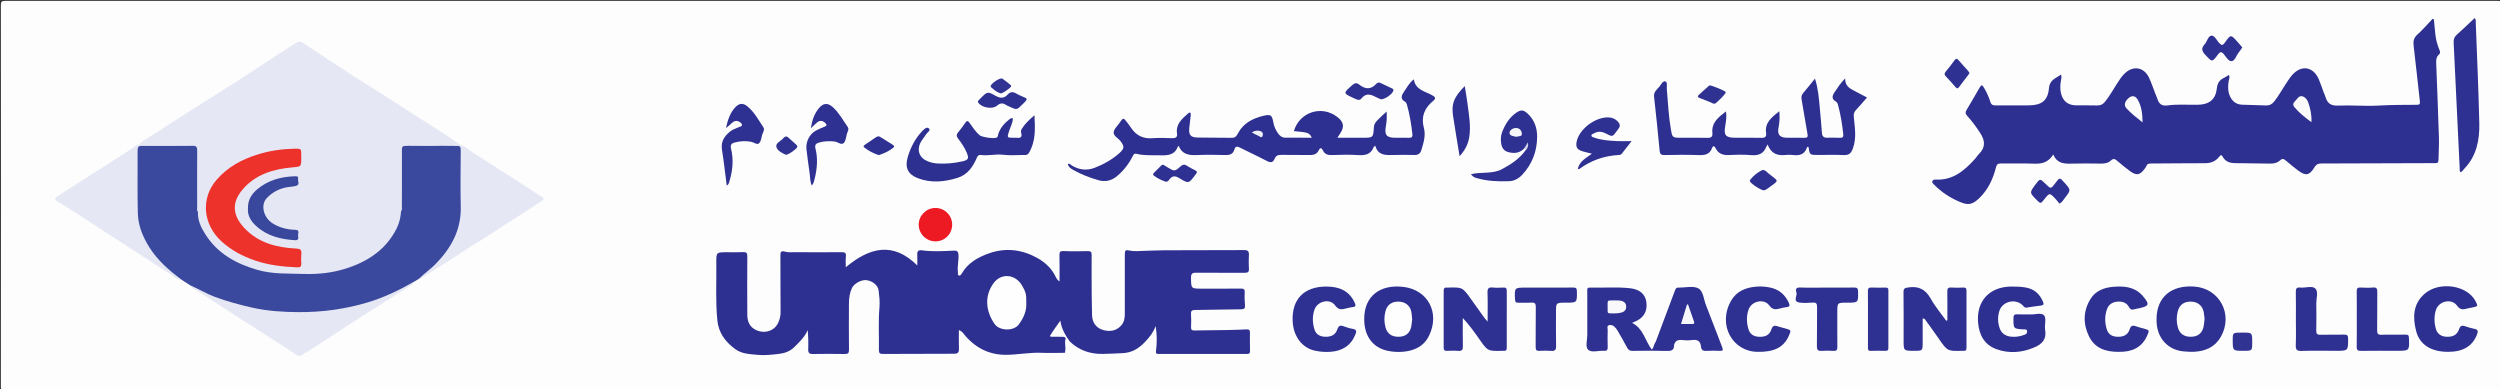 <?xml version="1.0" encoding="utf-8"?>
<!-- Generator: Adobe Illustrator 16.0.2, SVG Export Plug-In . SVG Version: 6.00 Build 0)  -->
<!DOCTYPE svg PUBLIC "-//W3C//DTD SVG 1.1//EN" "http://www.w3.org/Graphics/SVG/1.1/DTD/svg11.dtd">
<svg version="1.1" id="Layer_1" xmlns="http://www.w3.org/2000/svg" xmlns:xlink="http://www.w3.org/1999/xlink" x="0px" y="0px"
	 width="624.054px" height="97.208px" viewBox="0 0 624.054 97.208" enable-background="new 0 0 624.054 97.208"
	 xml:space="preserve">
<rect x="0" y="0" width="624.054" height="97.208" fill="#333333" stroke="none"/>
<g>
	<g>
		<path fill-rule="evenodd" clip-rule="evenodd" fill="#FDFDFD" d="M312.386,97.688c-103.688,0-207.377-0.002-311.065,0.021
			c-0.9,0.001-1.104-0.202-1.103-1.102c0.027-31.763,0.027-63.526,0-95.288c0-0.9,0.203-1.103,1.103-1.103
			c207.377,0.023,414.754,0.023,622.131,0c0.9,0,1.104,0.203,1.103,1.103c-0.026,31.762-0.026,63.525,0,95.288
			c0.001,0.899-0.202,1.103-1.103,1.102C519.763,97.687,416.074,97.688,312.386,97.688z"/>
		<path fill-rule="evenodd" clip-rule="evenodd" fill="#2E3091" d="M265.808,88.07c-1.92,0.006-3.844,0.091-5.759,0.001
			c-2.996-0.142-5.941,0.487-8.911,0.501c-4.482,0.021-8.055-1.966-10.786-5.494c-0.206-0.266-0.438-0.438-0.992-0.698
			c0,1.523-0.046,3.059,0.018,4.589c0.037,0.885-0.178,1.335-1.153,1.335c-5.959-0.002-11.919,0.021-17.878,0.05
			c-0.707,0.003-0.971-0.238-0.955-0.992c0.071-3.553-0.17-7.106,0.143-10.663c0.121-1.375-0.042-2.791-0.211-4.172
			c-0.163-1.321-1.492-2.378-3.021-2.593c-1.208-0.17-3.049,0.794-3.598,1.893c-0.64,1.279-0.786,2.665-0.792,4.063
			c-0.019,3.8-0.031,7.601,0.011,11.4c0.009,0.842-0.237,1.093-1.077,1.077c-2.639-0.049-5.28-0.047-7.92,0
			c-0.885,0.016-1.211-0.263-1.178-1.164c0.058-1.581,0.016-3.165-0.134-4.813c-0.731,1.747-2.052,2.967-3.319,4.234
			c-1.122,1.121-2.503,1.567-4.045,1.739c-1.705,0.19-3.417,0.386-5.117,0.218c-1.939-0.191-3.928-0.197-5.641-1.46
			c-2.445-1.804-4.111-4.043-4.426-7.126c-0.486-4.758-0.195-9.533-0.26-14.3c-0.037-2.733-0.007-2.733,2.7-2.736
			c1.32-0.001,2.643,0.05,3.959-0.023c0.845-0.048,1.085,0.213,1.079,1.059c-0.036,4.84-0.034,9.681-0.004,14.521
			c0.009,1.527,0.431,2.904,1.901,3.72c2.18,1.21,4.779,0.5,5.773-1.587c0.409-0.857,0.645-1.754,0.634-2.756
			c-0.053-4.677-0.013-9.355-0.042-14.033c-0.005-0.894,0.074-1.358,1.191-1.036c0.782,0.226,1.664,0.127,2.501,0.13
			c3.871,0.014,7.742,0.031,11.612-0.001c0.84-0.007,1.146,0.211,1.035,1.094c-0.102,0.82-0.021,1.664-0.021,2.668
			c5.917-4.931,11.765-6.494,17.85-0.449c0-0.872,0.039-1.812-0.011-2.746c-0.049-0.898,0.417-1.146,1.177-1.037
			c2.619,0.371,5.239,0.206,7.864,0.088c0.626-0.028,1.18-0.045,1.251,1.028c0.098,1.473-0.343,2.898-0.14,4.351
			c0.042,0.297-0.136,0.73,0.261,0.83c0.34,0.085,0.563-0.279,0.718-0.544c1.561-2.659,4.087-4.056,6.844-5.019
			c4.149-1.449,8.235-0.921,12.008,1.188c1.923,1.075,3.601,2.616,4.587,4.715c0.197,0.419,0.441,0.8,0.945,1.131
			c0-2.254,0.035-4.402-0.017-6.549c-0.021-0.843,0.201-1.072,1.078-1.032c1.996,0.092,4,0.062,5.999,0.015
			c0.735-0.018,0.963,0.207,0.958,0.941c-0.025,3.315-0.007,6.632,0.013,9.947c0.01,1.667,0.066,3.334,0.087,5.001
			c0.023,1.902,0.988,3.266,2.718,3.786c1.635,0.492,3.333,0.302,4.586-1.142c0.682-0.784,0.878-1.744,0.877-2.762
			c-0.004-4.921-0.005-9.841,0-14.761c0.001-1.309,0.119-1.374,1.365-1.123c0.541,0.108,1.109,0.126,1.663,0.112
			c2.282-0.059,4.563-0.198,6.844-0.21c6.644-0.036,13.289-0.013,19.933-0.048c0.898-0.005,1.212,0.303,1.169,1.187
			c-0.056,1.157-0.067,2.322,0.004,3.478c0.051,0.829-0.275,1.004-1.031,1c-4.04-0.023-8.081,0.028-12.12-0.017
			c-0.989-0.011-1.318,0.257-1.302,1.273c0.041,2.705-0.004,2.706,2.705,2.705c3.24-0.001,6.48,0.019,9.72-0.02
			c0.794-0.009,1.038,0.224,0.983,1.032c-0.07,1.03-0.021,2.076,0.067,3.108c0.069,0.806-0.199,1.031-1.002,1.037
			c-3.785,0.025-7.57,0.138-11.356,0.167c-0.778,0.006-1.178,0.12-1.115,1.026c0.077,1.096,0.052,2.202,0.008,3.302
			c-0.027,0.668,0.269,0.802,0.857,0.791c2.759-0.052,5.518-0.063,8.277-0.111c1.583-0.028,3.165-0.087,4.746-0.164
			c0.63-0.031,0.831,0.207,0.82,0.829c-0.027,1.52-0.008,3.04,0.024,4.56c0.013,0.573-0.209,0.75-0.773,0.749
			c-7.36-0.014-14.721-0.011-22.081,0c-0.604,0.001-0.688-0.186-0.613-0.788c0.241-1.931,0.27-3.873-0.088-6.185
			c-0.717,1.845-1.739,3.051-2.889,4.204c-1.523,1.528-3.154,2.472-5.409,2.57c-1.625,0.071-3.255,0.158-4.886,0.188
			c-3.192,0.057-6.002-0.903-8.314-3.164c-1.556-1.536-1.692-1.768-2.47-4.25c-0.673,0.834-1.102,1.734-1.727,2.622
			c0.753,0.244,1.429,0.093,2.084,0.152c1.088,0.1,1.345,0.394,1.194,1.501C265.931,86.159,266.354,87.158,265.808,88.07z"/>
		<path fill-rule="evenodd" clip-rule="evenodd" fill="#E6E7F4" d="M34.525,36.2c1.387-1.413,3.212-2.191,4.821-3.279
			c3.022-2.043,6.122-3.975,9.202-5.933c4.021-2.557,8.066-5.074,12.076-7.647c2.931-1.881,5.815-3.835,8.732-5.738
			c1.565-1.021,3.162-1.995,4.733-3.005c0.511-0.329,0.964-0.257,1.441,0.057c4.253,2.794,8.498,5.601,12.77,8.367
			c2.595,1.68,5.241,3.282,7.848,4.944c2.109,1.345,4.186,2.741,6.293,4.089c2.438,1.559,4.908,3.068,7.337,4.641
			c1.763,1.141,3.482,2.348,5.221,3.525c-1.795,0.896-3.514,0.416-4.509-1.292c-0.231-0.398-0.562-0.373-0.92-0.387
			c-1.611-0.068-1.717-0.151-2.176-1.631c-0.285-0.917-1.203-1.155-1.812-0.387c-0.495,0.625-0.994,1.127-1.809,1.245
			c-0.195,0.028-0.397,0.122-0.43,0.355c-0.038,0.274,0.143,0.445,0.351,0.573c0.355,0.22,0.76,0.225,1.16,0.229
			c1.198,0.015,2.396,0.001,3.595,0.008c0.36,0.002,0.723-0.008,1.072,0.09c0.317,0.088,0.639,0.228,0.631,0.614
			c-0.006,0.319-0.3,0.449-0.559,0.553c-0.417,0.168-0.864,0.128-1.302,0.144c-1.952,0.073-3.912-0.161-5.857,0.165
			c-0.461,0.078-0.849-0.11-1.214-0.396c-0.497-0.388-0.715-0.119-0.78,0.388c-0.041,0.317-0.021,0.639-0.021,0.958
			c0,4.993-0.004,9.986,0.004,14.979c-0.137,4.159-2.197,7.343-5.166,10.03c-3.285,2.976-7.218,4.608-11.511,5.552
			c-5.263,1.157-10.578,1.003-15.838,0.405c-5.193-0.59-10.026-2.456-13.923-6.122c-2.802-2.637-4.838-5.737-4.883-9.792
			c0.002-4.798,0.002-9.595-0.002-14.392c-0.001-1.384-0.134-1.521-1.498-1.524c-3.837-0.008-7.675,0.005-11.512-0.01
			C35.551,36.573,34.954,36.71,34.525,36.2z"/>
		<path fill-rule="evenodd" clip-rule="evenodd" fill="#2E3091" d="M512.538,38.563c-1.163,1.899-2.743,2.376-4.701,2.294
			c-2.794-0.117-5.598-0.006-8.396-0.046c-0.737-0.011-1.011,0.218-1.196,0.948c-0.728,2.865-1.929,5.506-4.085,7.613
			c-1.81,1.767-2.874,1.958-5.181,0.931c-2.321-1.033-4.429-2.392-6.205-4.226c-0.235-0.243-0.597-0.488-0.379-0.913
			c0.171-0.332,0.518-0.348,0.843-0.333c4.292,0.199,7.161-2.284,9.796-5.201c0.347-0.385,0.605-0.854,0.974-1.215
			c1.653-1.625,1.522-3.289,0.338-5.141c-0.975-1.524-2.037-2.966-3.245-4.299c-0.469-0.517-0.59-0.911-0.19-1.557
			c1.092-1.767,2.098-3.588,3.147-5.381c0.577-0.985,0.697-0.98,1.292,0.033c0.63,1.072,1.124,2.213,1.502,3.392
			c0.233,0.727,0.67,0.86,1.348,0.854c2.759-0.028,5.52,0.003,8.278-0.017c3.148-0.023,4.736-1.212,4.985-4.291
			c0.167-2.074,1.687-2.439,3.004-3.385c0.235,0.58,0.071,1.025-0.008,1.473c-0.182,1.031-0.237,2.071-0.009,3.098
			c0.452,2.033,1.741,3.078,3.819,3.104c1.72,0.021,3.441-0.04,5.159,0.024c0.897,0.034,1.519-0.286,2.059-0.958
			c1.158-1.44,2.029-3.065,3.031-4.605c0.567-0.872,1.126-1.743,1.893-2.466c2.099-1.981,4.754-1.551,6.012,1.057
			c0.605,1.256,1.031,2.599,1.542,3.9c0.203,0.52,0.448,1.027,0.618,1.558c0.391,1.223,1.19,1.68,2.459,1.505
			c2.505-0.343,5.027-0.123,7.541-0.163c2.867-0.046,4.488-1.277,4.793-4.112c0.145-1.354,0.705-2.089,1.816-2.623
			c0.387-0.186,0.739-0.441,1.167-0.701c0.334,0.546,0.057,1.001-0.016,1.432c-0.201,1.201-0.264,2.394,0.176,3.55
			c0.541,1.422,1.527,2.357,3.104,2.434c1.992,0.098,3.989,0.088,5.981,0.188c0.896,0.045,1.519-0.287,2.061-0.96
			c1.008-1.251,1.775-2.657,2.652-3.993c0.591-0.901,1.152-1.839,1.86-2.644c2.289-2.601,5.265-2.116,6.64,1.058
			c0.444,1.024,0.783,2.094,1.176,3.141c0.169,0.449,0.385,0.883,0.522,1.341c0.461,1.534,1.338,2.164,3.064,2.093
			c3.39-0.139,6.802,0.187,10.186-0.004c3.189-0.179,6.371-0.177,9.557-0.193c0.662-0.003,0.803-0.226,0.73-0.852
			c-0.526-4.605-0.993-9.218-1.552-13.82c-0.141-1.155-0.008-2.017,0.927-2.854c1.36-1.219,2.553-2.625,3.816-3.951
			c0.103,0.06,0.205,0.119,0.308,0.178c0.115,1.202,0.222,2.405,0.35,3.606c0.146,1.359,0.482,2.675,1.012,3.935
			c0.186,0.439,0.304,0.859-0.094,1.207c-0.725,0.633-0.722,1.438-0.688,2.302c0.244,6.153,0.49,12.306,0.678,18.46
			c0.056,1.835-0.089,3.676-0.106,5.515c-0.006,0.612-0.227,0.896-0.848,0.838c-0.158-0.014-0.319-0.001-0.479-0.001
			c-9.315,0.036-18.632,0.081-27.947,0.089c-0.808,0-1.26,0.228-1.691,0.945c-1.252,2.079-2.233,2.226-4.16,0.747
			c-1.015-0.778-2.016-1.579-2.979-2.419c-0.497-0.434-0.888-0.576-1.427-0.072c-0.707,0.661-1.583,0.849-2.549,0.827
			c-2.916-0.064-5.833-0.082-8.75-0.12c-1.271-0.017-2.375-0.374-3.029-1.57c-0.322-0.588-0.537-0.484-0.91,0
			c-0.891,1.153-2.095,1.596-3.568,1.591c-4.476-0.014-8.951,0.064-13.427,0.075c-0.588,0.001-0.997,0.107-1.197,0.704
			c-0.062,0.184-0.202,0.343-0.316,0.506c-1.208,1.715-2.112,1.893-3.78,0.657c-1.092-0.809-2.151-1.666-3.174-2.56
			c-0.537-0.471-0.944-0.613-1.523-0.07c-0.671,0.63-1.52,0.798-2.441,0.787c-2.52-0.031-5.041-0.066-7.559,0.008
			C515.08,40.9,513.412,40.705,512.538,38.563z"/>
		<path fill-rule="evenodd" clip-rule="evenodd" fill="#3A499E" d="M49.417,52.892c-0.126,2.102,0.779,3.903,1.835,5.579
			c3.037,4.814,7.656,7.351,12.988,8.892c3.87,1.119,7.809,0.89,11.749,1.018c3.674,0.119,7.263-0.322,10.715-1.46
			c5.337-1.76,9.772-4.781,12.354-9.986c0.657-1.324,0.956-2.787,1.062-4.274c0.165-0.426,0.088-0.87,0.089-1.305
			c0.006-4.636,0-9.271,0.006-13.906c0.001-1.227,0.108-1.146,1.314-1.167c2.75-0.048,5.504,0.06,8.251-0.104
			c1.638-0.098,3.245,0.357,4.883,0.205c0.396-0.037,0.521,0.311,0.592,0.636c0.104,0.473,0.078,0.955,0.079,1.433
			c0.002,4.635-0.045,9.271,0.015,13.905c0.055,4.291-1.592,7.928-4.108,11.252c-1.826,2.413-4.058,4.392-6.641,5.973
			c-0.389,0.232-0.778,0.466-1.167,0.699c-1.802,1.399-3.787,2.524-5.842,3.468c-4.568,2.097-9.462,3.138-14.377,4.017
			c-1.28,0.229-2.611,0.328-3.931,0.342c-2.987,0.03-5.974,0.113-8.961-0.001c-1.518-0.058-3.027-0.207-4.524-0.441
			c-4.673-0.729-9.217-1.955-13.596-3.739c-1.661-0.677-3.17-1.672-4.664-2.67c-0.73-0.468-1.459-0.937-2.189-1.405
			c-4.785-2.72-8.279-6.566-10.239-11.747c-0.874-2.309-1.216-4.687-1.17-7.165c0.08-4.275,0.014-8.553,0.026-12.829
			c0.005-1.698,0.066-1.743,1.735-1.743c4.157,0,8.314,0.035,12.47-0.026c0.991-0.014,1.179,0.314,1.171,1.219
			c-0.042,4.676-0.022,9.353-0.015,14.028C49.325,52.022,49.242,52.468,49.417,52.892z"/>
		<path fill-rule="evenodd" clip-rule="evenodd" fill="#2E3091" d="M346.124,27.84c0.104,1.461,0.027,2.563-0.179,3.675
			c-0.405,2.188,0.184,2.87,2.361,2.871c1.12,0,2.241-0.028,3.36,0.01c0.654,0.022,0.979-0.164,0.901-0.875
			c-0.275-2.507-0.683-4.99-1.371-7.419c-0.071-0.254-0.224-0.568-0.434-0.686c-1.295-0.731-0.936-1.587-0.285-2.535
			c0.716-1.042,1.3-2.182,2.445-3.077c0.408,2.63,2.729,2.964,4.471,3.915c0.896,0.489,1.179,0.795,0.314,1.51
			c-2.146,1.776-3.025,3.916-2.267,6.735c0.502,1.863-0.09,3.715-0.646,5.523c-0.266,0.863-0.793,1.214-1.679,1.202
			c-1.88-0.026-3.762-0.056-5.641,0.007c-1.864,0.062-3.578-0.057-4.173-2.329c-0.237,0.201-0.367,0.256-0.401,0.347
			c-0.703,1.869-2.141,2.118-3.926,2c-2.11-0.139-4.24-0.088-6.357-0.009c-1.093,0.041-1.937-0.124-2.423-1.216
			c-0.268-0.602-0.675-0.682-0.977-0.018c-0.523,1.15-1.46,1.259-2.573,1.229c-2.278-0.061-4.561,0.016-6.839-0.037
			c-0.785-0.018-1.298,0.191-1.602,0.927c-0.41,0.993-1.011,1.103-1.979,0.588c-2.188-1.162-4.451-2.181-6.659-3.306
			c-0.698-0.355-1.182-0.435-1.434,0.453c-0.317,1.118-1.092,1.406-2.197,1.377c-2.398-0.063-4.803-0.101-7.199,0.006
			c-1.982,0.088-3.677-0.189-4.485-2.265c-0.163,0.094-0.219,0.105-0.229,0.134c-0.783,2.144-2.499,2.249-4.43,2.191
			c-1.956-0.06-3.922,0.124-5.843-0.366c-0.669-0.171-0.819,0.236-1.043,0.677c-0.954,1.875-2.224,3.5-3.84,4.861
			c-1.435,1.207-3.016,1.55-4.813,1.009c-2.073-0.623-4.09-1.384-5.981-2.441c-0.638-0.356-1.341-0.709-1.514-1.569
			c0.485-0.222,0.689,0.187,0.963,0.354c1.826,1.114,3.742,1.365,5.746,0.59c2.253-0.872,4.343-2.047,6.154-3.658
			c1.306-1.162,1.293-1.706,0.245-3.04c-0.579-0.737-1.763-1.258-1.67-2.183c0.081-0.807,0.926-1.541,1.446-2.299
			c0.966-1.41,0.971-1.408,2.016-0.015c0.288,0.383,0.586,0.761,0.849,1.162c1.274,1.948,3.012,2.844,5.385,2.65
			c1.629-0.133,3.28-0.065,4.917-0.009c0.867,0.03,1.334-0.243,1.204-1.139c-0.345-2.361,1.215-3.666,2.724-5.005
			c0.142-0.126,0.279-0.326,0.508-0.217c0.275,0.131,0.214,0.414,0.191,0.631c-0.108,1.074-0.259,2.144-0.365,3.217
			c-0.167,1.686,0.327,2.317,2.029,2.355c2.879,0.065,5.76,0.014,8.64,0.068c0.877,0.017,1.198-0.569,1.508-1.152
			c1.355-2.552,3.68-3.695,6.315-4.339c1.861-0.455,2.162-0.19,2.494,1.672c0.178,0.997,0.595,1.908,1.183,2.731
			c0.436,0.61,1.005,1.051,1.79,1.057c2.196,0.014,4.394,0.005,6.622,0.005c-0.627-1.237-0.864-1.321-4.473-1.646
			c1.413-4.801,6.994-6.58,10.907-3.477c1.551,1.23,1.742,2.403,0.66,4.042c-0.193,0.292-0.385,0.586-0.718,1.093
			c2.207,0,4.219,0,6.229,0c2.72,0,2.74,0.001,2.892-2.661c0.043-0.759,0.465-1.269,0.928-1.753
			C344.528,29.293,345.24,28.673,346.124,27.84z"/>
		<path fill-rule="evenodd" clip-rule="evenodd" fill="#2E3091" d="M444.167,27.752c0.117,1.562,0.056,2.858-0.214,4.159
			c-0.341,1.641,0.312,2.43,2.002,2.464c1.479,0.03,2.961-0.026,4.438,0.025c0.787,0.027,0.932-0.224,0.795-0.975
			c-0.521-2.868-0.957-5.752-1.473-8.622c-0.118-0.657,0.013-1.13,0.442-1.628c0.96-1.113,1.864-2.274,2.907-3.558
			c0.808,2.562,0.989,5.019,1.21,7.467c0.184,2.03,0.374,4.06,0.519,6.093c0.061,0.853,0.454,1.213,1.292,1.199
			c1.079-0.019,2.16-0.024,3.238,0.019c0.644,0.026,0.869-0.229,0.803-0.842c-0.27-2.505-0.66-4.989-1.333-7.421
			c-0.088-0.32-0.239-0.615-0.522-0.78c-1.125-0.655-0.935-1.412-0.312-2.338c0.729-1.086,1.407-2.199,2.631-3.445
			c-0.027,1.784,1.004,2.43,2.109,3.01c1.09,0.572,2.18,1.144,3.354,1.76c-0.938,1.066-1.807,2.105-2.736,3.086
			c-0.483,0.51-0.64,1.031-0.573,1.726c0.25,2.611,0.725,5.213-0.193,7.827c-0.419,1.192-0.934,1.792-2.281,1.731
			c-2.155-0.099-4.318-0.026-6.478-0.027c-2.04,0-2.04,0-2.365-2.018c-0.179-0.044-0.327,0.024-0.381,0.186
			c-0.577,1.724-1.868,2.048-3.481,1.845c-0.629-0.079-1.283-0.069-1.916-0.002c-1.999,0.211-3.558-0.358-4.421-2.638
			c-0.174,0.323-0.265,0.458-0.323,0.606c-0.712,1.805-2.056,2.23-3.896,2.059c-1.824-0.17-3.679-0.101-5.515-0.018
			c-1.475,0.066-2.587-0.375-3.252-1.729c-0.286-0.582-0.636-0.648-0.863-0.034c-0.643,1.732-1.967,1.833-3.548,1.772
			c-2.756-0.104-5.519-0.063-8.276-0.008c-0.848,0.017-1.189-0.192-1.273-1.082c-0.423-4.497-0.883-8.991-1.39-13.479
			c-0.132-1.163,0.654-1.75,1.268-2.441c0.479-0.541,0.888-1.591,1.587-1.376c0.517,0.158,0.275,1.291,0.334,1.987
			c0.288,3.424,0.45,6.86,1.058,10.252c0.304,1.698,0.419,1.812,2.18,1.819c2.319,0.009,4.64-0.042,6.957,0.026
			c0.933,0.028,1.262-0.361,1.176-1.175c-0.276-2.615,1.465-3.943,3.39-5.423c0.191,1.312,0.027,2.431-0.173,3.546
			c-0.43,2.391,0.051,3.003,2.45,3.024c2.199,0.019,4.399-0.036,6.598,0.026c0.925,0.026,1.264-0.334,1.142-1.183
			C440.476,30.587,442.27,29.274,444.167,27.752z"/>
		<path fill-rule="evenodd" clip-rule="evenodd" fill="#E6E7F4" d="M104.598,69.582c1.299-1.338,2.866-2.368,4.171-3.709
			c3.868-3.974,6.371-8.483,6.245-14.23c-0.104-4.717-0.038-9.438-0.004-14.156c0.006-0.81-0.185-1.115-1.055-1.106
			c-4.199,0.043-8.398,0.046-12.597,0.006c-0.864-0.008-1.063,0.283-1.058,1.099c0.036,4.639,0.023,9.278,0.01,13.917
			c-0.001,0.419,0.165,0.884-0.192,1.257c-0.011-5.397-0.022-10.794-0.028-16.191c0-0.43-0.094-0.935,0.455-1.119
			c0.503-0.169,0.844,0.048,1.006,0.561c0.109,0.344,0.417,0.374,0.69,0.316c2.217-0.469,4.459-0.111,6.687-0.221
			c0.4-0.02,0.797-0.018,1.064-0.401c-0.254-0.47-0.7-0.31-1.071-0.314c-1.519-0.016-3.039-0.025-4.558,0.003
			c-0.566,0.011-1.017-0.136-1.363-0.586c-0.51-0.664-0.287-1.295,0.542-1.319c0.848-0.025,1.384-0.187,1.668-1.141
			c0.24-0.805,1.128-0.583,1.78-0.519c0.549,0.054,0.766,0.419,0.79,1.001c0.058,1.351,0.476,1.641,1.764,1.445
			c0.811-0.123,1.599-0.31,1.366,1.116c-0.079,0.484,0.89,0.898,1.568,0.937c0.836,0.049,1.678-0.001,2.518-0.008
			c1.17,0.198,1.901,1.134,2.832,1.723c5.103,3.23,10.166,6.525,15.243,9.797c0.696,0.449,1.366,0.95,2.099,1.33
			c0.75,0.389,0.577,0.748,0.05,1.103c-1.317,0.889-2.651,1.753-3.988,2.612c-1.803,1.16-3.617,2.302-5.421,3.459
			c-2.268,1.454-4.486,2.991-6.806,4.354c-2.503,1.471-4.827,3.206-7.301,4.715c-2.201,1.342-4.363,2.745-6.549,4.11
			C105,69.522,104.786,69.531,104.598,69.582z"/>
		<path fill-rule="evenodd" clip-rule="evenodd" fill="#E5E7F4" d="M49.417,52.892c-0.311-0.388-0.18-0.846-0.181-1.272
			c-0.009-4.639-0.028-9.277,0.013-13.916c0.008-0.944-0.184-1.34-1.241-1.325c-4.158,0.058-8.317,0.055-12.476-0.002
			c-0.998-0.014-1.188,0.344-1.182,1.245c0.037,5.198-0.076,10.399,0.055,15.594c0.077,3.075,1.23,5.883,2.868,8.499
			c2.083,3.327,4.983,5.818,8.072,8.136c-1.221,0.015-2.039-0.915-2.915-1.485c-3.32-2.162-6.645-4.315-9.989-6.443
			c-4.355-2.771-8.642-5.647-12.973-8.457c-1.669-1.083-3.36-2.134-5.075-3.143c-0.843-0.497-0.783-0.865-0.023-1.348
			c2.31-1.466,4.608-2.949,6.913-4.424c3.703-2.37,7.405-4.74,11.111-7.104c0.693-0.442,1.226-1.163,2.129-1.246
			c4.504,0.014,9.009,0.057,13.514,0.02c1.044-0.008,1.452,0.198,1.435,1.362C49.397,42.685,49.426,47.789,49.417,52.892z"/>
		<path fill-rule="evenodd" clip-rule="evenodd" fill="#E6E7F4" d="M47.536,71.256c2.052,0.855,3.937,2.049,6.038,2.828
			c3.112,1.156,6.282,2.018,9.522,2.737c3.771,0.836,7.588,1.07,11.4,1.093c5.869,0.035,11.652-0.734,17.315-2.436
			c4.116-1.236,7.919-3.082,11.621-5.197c-0.144,0.447-0.493,0.723-0.862,0.957c-4.011,2.54-8.043,5.048-12.038,7.613
			c-4.444,2.854-8.854,5.761-13.287,8.632c-0.632,0.41-1.341,0.683-1.936,1.178c-0.349,0.29-0.82,0.199-1.23-0.066
			c-2.061-1.336-4.127-2.665-6.195-3.991c-2.168-1.39-4.345-2.766-6.509-4.162c-4.099-2.646-8.195-5.293-12.278-7.962
			C48.545,72.121,47.79,71.999,47.536,71.256z"/>
		<path fill-rule="evenodd" clip-rule="evenodd" fill="#2E3091" d="M252.844,29.544c-0.052,1.226-0.679,2.273-1.028,3.397
			c-0.428,1.375-0.393,1.438,0.995,1.445c0.32,0.001,0.644-0.031,0.959,0.006c0.96,0.113,1.461-0.144,1.133-1.231
			c-0.104-0.346-0.011-0.713,0.187-1.037c0.776-1.271,1.857-2.239,3.131-3.356c0.182,3.368,0.33,6.451-1.325,9.301
			c-0.26,0.447-0.521,0.625-1.02,0.619c-1.839-0.02-3.7,0.168-5.512-0.056c-1.859-0.23-3.67,0.312-5.502,0.051
			c-0.511-0.073-0.794,0.164-0.999,0.64c-0.99,2.304-2.305,4.292-4.892,5.089c-3.292,1.015-6.596,1.317-9.873,0.061
			c-2.447-0.938-3.259-2.63-2.532-5.17c0.688-2.406,1.814-4.609,3.53-6.461c0.47-0.507,1.184-1.309,1.769-0.794
			c0.562,0.494-0.423,1.02-0.727,1.523c-0.411,0.682-0.972,1.281-1.333,1.985c-1.04,2.028-0.267,3.932,1.873,4.74
			c0.75,0.284,1.531,0.463,2.333,0.511c2.088,0.125,4.153-0.069,6.192-0.522c1.529-0.34,1.728-0.742,1.125-2.159
			c-0.535-1.261-1.284-2.398-2.119-3.47c-0.466-0.599-0.541-1.043-0.012-1.652c0.653-0.752,1.219-1.583,1.789-2.403
			c0.357-0.514,0.624-0.491,0.983,0c0.801,1.095,1.512,2.265,2.568,3.153c0.601,0.505,3.582,0.916,4.243,0.59
			c0.359-0.177,0.302-0.533,0.39-0.822c0.488-1.599,1.543-2.771,2.824-3.772C252.212,29.58,252.459,29.441,252.844,29.544z"/>
		<path fill-rule="evenodd" clip-rule="evenodd" fill="#2E3092" d="M371.341,80.289c0-2.609,0.061-4.91-0.026-7.205
			c-0.04-1.069,0.264-1.428,1.328-1.313c0.87,0.095,1.759,0.048,2.637,0.011c0.605-0.026,0.847,0.154,0.843,0.805
			c-0.022,4.718-0.02,9.436-0.003,14.154c0.002,0.604-0.17,0.917-0.814,0.828c-0.039-0.006-0.08-0.002-0.119-0.001
			c-3.836,0.117-3.823,0.108-6.025-3.065c-1.22-1.757-2.493-3.477-4.017-5.117c0,2.335-0.044,4.672,0.021,7.006
			c0.026,0.938-0.229,1.283-1.191,1.194c-0.912-0.083-1.839-0.046-2.757-0.008c-0.613,0.024-0.849-0.182-0.846-0.815
			c0.018-4.718,0.018-9.437,0-14.154c-0.003-0.618,0.201-0.9,0.829-0.818c0.039,0.006,0.079,0.002,0.119,0.001
			c3.759-0.115,3.757-0.114,5.955,2.982c1.087,1.531,2.178,3.062,3.274,4.587C370.723,79.602,370.936,79.816,371.341,80.289z"/>
		<path fill-rule="evenodd" clip-rule="evenodd" fill="#2E3092" d="M486.105,79.973c0-2.39,0.024-4.779-0.015-7.168
			c-0.012-0.751,0.156-1.092,0.989-1.03c0.994,0.072,1.999,0.052,2.996,0.005c0.651-0.031,0.806,0.231,0.803,0.834
			c-0.019,4.718-0.02,9.435,0.002,14.151c0.002,0.633-0.211,0.889-0.83,0.804c-0.039-0.005-0.08-0.001-0.12,0
			c-3.823,0.103-3.814,0.097-6.009-3.078c-1.021-1.479-2.08-2.932-3.132-4.391c-0.174-0.241-0.275-0.587-0.847-0.604
			c0,1.99,0,3.964,0,5.938c0,2.134,0,2.134-2.143,2.134c-2.619,0-2.619,0-2.619-2.626c0-3.997,0.033-7.995-0.023-11.992
			c-0.015-0.98,0.343-1.069,1.216-1.204c2.618-0.402,4.317,0.532,5.605,2.848c1.076,1.935,2.545,3.65,3.841,5.463
			C485.915,80.028,486.01,80,486.105,79.973z"/>
		<path fill-rule="evenodd" clip-rule="evenodd" fill="#2E3092" d="M417.879,86.167c0.011,1.105-0.499,1.461-1.623,1.429
			c-2.914-0.082-5.831-0.046-8.746-0.013c-0.644,0.007-1.017-0.19-1.321-0.764c-0.767-1.446-1.585-2.865-2.41-4.28
			c-0.218-0.373-0.492-0.735-0.814-1.02c-0.367-0.325-0.871-0.493-1.345-0.336c-0.581,0.193-0.296,0.755-0.306,1.146
			c-0.035,1.438-0.052,2.878,0.001,4.315c0.028,0.759-0.256,0.99-0.971,0.931c-1.341-0.112-3.063,0.554-3.92-0.288
			c-0.744-0.729-0.194-2.434-0.202-3.707c-0.021-3.597-0.011-7.193-0.002-10.79c0.001-0.444-0.168-1.022,0.631-1.001
			c3.351,0.09,6.71-0.206,10.054,0.163c2.427,0.268,3.811,1.502,4.07,3.498c0.304,2.346-0.736,4.015-3.069,4.927
			c-0.14,0.054-0.275,0.116-0.521,0.221c2.84,1.386,3.247,4.457,4.94,6.674c0.544-0.545,0.49-1.36,0.956-1.898
			c0.19,0.089,0.292,0.255,0.39,0.432c0.232,0.42,0.089,1.141,0.792,1.189c0.813,0.057,1.668,0.247,2.398-0.359
			C417.154,86.393,417.402,86.021,417.879,86.167z"/>
		<path fill-rule="evenodd" clip-rule="evenodd" fill="#2E3091" d="M506.816,78.476c1.045,0.124,2.729-0.562,3.446,0.271
			c0.622,0.723,0.036,2.384,0.246,3.583c0.417,2.379-0.755,3.574-2.763,4.419c-3.119,1.311-6.293,1.546-9.447,0.392
			c-2.95-1.079-4.244-3.538-4.519-6.521c-0.503-5.465,2.835-9.061,8.317-9.091c1.198-0.007,2.389,0.032,3.572,0.239
			c2.12,0.37,3.497,1.619,4.322,3.562c0.248,0.586,0.122,0.87-0.535,0.949c-1.187,0.142-2.374,0.296-3.549,0.507
			c-0.462,0.083-0.618-0.163-0.866-0.438c-1.748-1.93-5.146-1.229-5.947,1.247c-0.467,1.442-0.429,2.922,0.077,4.359
			c0.445,1.263,1.43,1.904,2.703,2.073c1.205,0.161,2.381-0.036,3.524-0.475c0.44-0.169,0.656-0.383,0.614-0.868
			c-0.048-0.563-0.457-0.44-0.794-0.459c-2.647-0.147-2.616-0.146-2.617-2.763c0-0.78,0.209-1.057,1.004-1.004
			C504.602,78.525,505.604,78.476,506.816,78.476z"/>
		<path fill-rule="evenodd" clip-rule="evenodd" fill="#2E3092" d="M617.735,4.499c0.37,0.463,0.256,0.879,0.27,1.26
			c0.312,8.343,0.691,16.685,0.882,25.031c0.095,4.191-0.7,8.208-3.807,11.387c-0.272,0.279-0.432,0.681-0.85,0.799
			c-0.313-0.189-0.219-0.5-0.23-0.761c-0.504-10.533-0.992-21.067-1.518-31.599c-0.041-0.839,0.183-1.416,0.807-1.972
			C614.796,7.303,616.244,5.896,617.735,4.499z"/>
		<path fill-rule="evenodd" clip-rule="evenodd" fill="#2E3091" d="M340.539,79.597c-0.018-5.645,3.929-8.688,9.789-7.982
			c6.153,0.74,9.127,6.493,6.426,12.118c-1.334,2.778-3.784,3.87-6.71,4.087c-1.318,0.098-2.639-0.004-3.923-0.315
			C342.536,86.633,340.509,83.738,340.539,79.597z"/>
		<path fill-rule="evenodd" clip-rule="evenodd" fill="#2E3092" d="M538.32,79.606c0.036-5.405,3.636-8.486,9.432-8.072
			c6.377,0.456,9.81,7.043,6.572,12.616c-1.471,2.533-3.829,3.503-6.605,3.662c-0.829,0.048-1.668-0.035-2.504-0.089
			C541.446,87.481,538.178,84.58,538.32,79.606z"/>
		<path fill-rule="evenodd" clip-rule="evenodd" fill="#2E3092" d="M417.879,86.167c-0.789,0.87-1.673,1.356-2.947,1.242
			c-0.911-0.081-1.523-0.137-1.43-1.248c0.021-0.255-0.143-0.525-0.221-0.788c1.628-4.329,3.26-8.657,4.876-12.99
			c0.167-0.447,0.431-0.645,0.896-0.592c0.039,0.004,0.08,0,0.12,0c1.597,0.01,3.444-0.479,4.721,0.166
			c1.307,0.66,1.362,2.734,1.944,4.193c1.39,3.482,2.676,7.007,4.048,10.497c0.304,0.771,0.158,0.974-0.649,0.934
			c-1.075-0.053-2.16-0.068-3.233,0.005c-0.82,0.057-1.314-0.167-1.391-1.026c-0.124-1.395-0.865-1.876-2.235-1.681
			c-0.822,0.118-1.684,0.1-2.511,0.003C418.795,84.756,418.118,85.083,417.879,86.167z"/>
		<path fill-rule="evenodd" clip-rule="evenodd" fill="#2E3092" d="M331.072,71.53c3.096-0.003,5.643,0.958,7.061,3.966
			c0.321,0.681,0.387,1.105-0.559,1.173c-0.512,0.036-1.017,0.199-1.521,0.321c-1.068,0.259-1.89,0.48-2.788-0.766
			c-1.31-1.815-4.424-1.06-5.154,1.089c-0.557,1.636-0.496,3.319,0.02,4.956c0.373,1.187,1.322,1.764,2.688,1.796
			c1.535,0.036,2.544-0.493,3.013-1.865c0.308-0.901,0.71-1.065,1.534-0.765c0.749,0.272,1.519,0.531,2.301,0.656
			c1.023,0.162,0.958,0.683,0.658,1.42c-1.137,2.793-3.292,4.11-6.214,4.31c-1.32,0.09-2.641-0.005-3.93-0.296
			c-3.18-0.718-5.313-3.564-5.503-7.285C322.396,74.73,325.479,71.532,331.072,71.53z"/>
		<path fill-rule="evenodd" clip-rule="evenodd" fill="#2E3092" d="M528.854,87.829c-3.154,0.015-5.922-0.839-7.399-3.881
			c-1.51-3.108-1.466-6.295,0.359-9.286c1.238-2.029,3.296-2.847,5.573-3.054c2.641-0.238,5.212-0.094,7.234,1.982
			c0.112,0.114,0.22,0.232,0.322,0.355c1.698,2.028,1.564,2.451-0.957,2.998c-0.39,0.084-0.794,0.123-1.171,0.246
			c-0.666,0.218-1.041,0.08-1.413-0.597c-0.599-1.089-1.698-1.404-2.889-1.294c-1.209,0.11-2.144,0.704-2.562,1.871
			c-0.614,1.713-0.573,3.469-0.002,5.178c0.403,1.207,1.391,1.684,2.62,1.718c1.542,0.042,2.586-0.474,3.03-1.834
			c0.326-1.002,0.787-1.087,1.632-0.769c0.633,0.238,1.302,0.381,1.954,0.569c1.38,0.399,1.387,0.403,0.779,1.771
			C534.591,86.9,532.015,87.884,528.854,87.829z"/>
		<path fill-rule="evenodd" clip-rule="evenodd" fill="#2E3091" d="M611.103,87.827c-4.209-0.001-7.079-1.749-7.971-5.151
			c-0.899-3.434-0.831-6.813,2.132-9.367c3.699-3.188,10.636-2.111,12.689,1.878c0.633,1.23,0.613,1.271-0.771,1.564
			c-0.468,0.099-0.944,0.164-1.405,0.288c-0.99,0.267-1.685,0.325-2.466-0.765c-1.333-1.859-4.517-1.132-5.234,1.066
			c-0.521,1.597-0.464,3.238-0.001,4.842c0.341,1.179,1.321,1.831,2.632,1.882c1.607,0.063,2.623-0.449,3.126-1.871
			c0.323-0.912,0.748-1.028,1.554-0.745c0.751,0.264,1.521,0.493,2.301,0.644c0.896,0.172,0.931,0.608,0.648,1.355
			C617.229,86.379,614.869,87.828,611.103,87.827z"/>
		<path fill-rule="evenodd" clip-rule="evenodd" fill="#2E3092" d="M438.786,87.827c-6.271-0.001-10.13-6.718-6.671-12.757
			c1.412-2.465,3.759-3.328,6.427-3.527c1.074-0.08,2.147,0,3.213,0.21c2.25,0.442,3.801,1.727,4.754,3.796
			c0.296,0.641,0.331,1.03-0.531,1.111c-0.552,0.052-1.096,0.207-1.636,0.344c-1.045,0.265-1.837,0.416-2.69-0.762
			c-1.31-1.808-4.438-1.096-5.172,1.032c-0.564,1.633-0.512,3.315-0.01,4.951c0.367,1.198,1.301,1.769,2.537,1.838
			c1.613,0.091,2.694-0.395,3.158-1.807c0.37-1.124,0.925-1.04,1.757-0.751c0.563,0.196,1.152,0.317,1.729,0.48
			c1.485,0.42,1.497,0.443,0.886,1.832C445.168,86.929,442.574,87.869,438.786,87.827z"/>
		<path fill-rule="evenodd" clip-rule="evenodd" fill="#2E3092" d="M385.843,71.791c2.275,0,4.553,0.027,6.828-0.016
			c0.729-0.014,0.947,0.196,0.957,0.939c0.036,2.84,0.064,2.839-2.766,2.839c-2.45,0-2.45,0-2.45,2.415
			c0,2.795-0.045,5.592,0.024,8.385c0.025,1.022-0.307,1.316-1.282,1.232c-0.951-0.081-1.917-0.062-2.872-0.003
			c-0.749,0.045-0.954-0.231-0.946-0.956c0.031-3.314-0.017-6.629,0.033-9.942c0.013-0.873-0.189-1.22-1.117-1.149
			c-1.071,0.081-2.155-0.01-3.232,0.029c-0.622,0.022-0.807-0.195-0.836-0.817c-0.139-2.957-0.158-2.956,2.747-2.956
			C382.568,71.791,384.205,71.791,385.843,71.791z"/>
		<path fill-rule="evenodd" clip-rule="evenodd" fill="#2E3092" d="M456.107,71.791c2.239,0,4.479,0.023,6.717-0.015
			c0.708-0.012,0.968,0.171,0.985,0.929c0.064,2.85,0.093,2.849-2.779,2.849c-2.398,0-2.398,0-2.398,2.357
			c0,2.879-0.02,5.758,0.014,8.637c0.009,0.756-0.176,1.096-1.003,1.036c-0.954-0.068-1.922-0.071-2.876,0
			c-0.92,0.069-1.249-0.195-1.23-1.18c0.063-3.237-0.005-6.478,0.043-9.716c0.013-0.869-0.183-1.229-1.12-1.154
			c-1.073,0.085-2.174,0.137-3.234-0.006c-1.856-0.25-0.482-1.709-0.809-2.559c-0.205-0.534-0.226-1.243,0.855-1.204
			C451.548,71.848,453.829,71.791,456.107,71.791z"/>
		<path fill-rule="evenodd" clip-rule="evenodd" fill="#2E3092" d="M380.373,37.168c-1.17,1.122-2.559,1.188-4.006,0.76
			c-1.041-0.308-1.505-1.159-1.645-2.162c-0.126-0.912-0.118-1.835,0.217-2.722c0.734-1.943,1.778-3.671,3.517-4.879
			c1.178-0.819,1.836-0.781,2.886,0.199c1.682,1.567,2.383,3.612,2.36,5.83c-0.035,3.602-1.248,6.804-3.747,9.458
			c-0.883,0.938-1.993,1.539-3.269,1.583c-2.719,0.095-5.435-0.006-8.073-0.783c-0.742-0.218-0.764-0.258-1.459-0.956
			c2.603-0.657,5.353,0.011,7.753-1.263c2.308-1.224,4.457-2.644,5.99-4.828c0.276-0.264,0.052-0.677,0.451-1.137
			C380.885,36.661,380.661,36.952,380.373,37.168z"/>
		<path fill-rule="evenodd" clip-rule="evenodd" fill="#2E3092" d="M573.103,79.646c0-2.236,0.035-4.475-0.018-6.711
			c-0.021-0.855,0.16-1.267,1.11-1.157c1.295,0.149,2.986-0.555,3.796,0.28c0.746,0.77,0.192,2.436,0.208,3.706
			c0.029,2.236,0.042,4.475-0.01,6.711c-0.019,0.817,0.184,1.118,1.053,1.09c1.955-0.063,3.915,0.013,5.871-0.036
			c0.763-0.02,1.018,0.171,1.021,0.98c0.009,3.059,0.041,3.059-3.008,3.059c-2.877,0-5.755-0.063-8.628,0.031
			c-1.205,0.039-1.468-0.36-1.422-1.482C573.165,83.964,573.103,81.805,573.103,79.646z"/>
		<path fill-rule="evenodd" clip-rule="evenodd" fill="#2E3092" d="M588.303,79.574c0-2.278,0.024-4.557-0.014-6.835
			c-0.012-0.711,0.166-1.009,0.931-0.964c1.035,0.062,2.083,0.087,3.114-0.005c0.976-0.087,1.099,0.342,1.088,1.172
			c-0.042,3.157,0.013,6.315-0.036,9.472c-0.014,0.865,0.169,1.19,1.107,1.154c1.996-0.076,3.997-0.002,5.994-0.035
			c0.614-0.01,0.808,0.165,0.835,0.801c0.138,3.235,0.157,3.234-3.078,3.234c-2.957,0-5.915-0.028-8.872,0.019
			c-0.824,0.013-1.109-0.199-1.088-1.06C588.34,84.211,588.303,81.892,588.303,79.574z"/>
		<path fill-rule="evenodd" clip-rule="evenodd" fill="#2E3092" d="M407.285,35.226c-0.979,1.254-1.729,2.214-2.479,3.175
			c-0.192,0.247-0.462,0.275-0.75,0.292c-3.603,0.198-6.874,1.334-9.795,3.464c-0.056,0.041-0.151,0.025-0.409,0.063
			c0.365-2.006,2.077-2.711,3.517-3.861c-0.917-0.23-1.685-0.382-2.426-0.618c-1.284-0.408-1.637-1.044-1.385-2.354
			c0.63-3.289,5.05-6.485,8.369-6.043c0.691,0.092,1.297,0.391,1.8,0.878c0.617,0.598,0.872,1.24,0.221,1.985
			c-0.131,0.149-0.236,0.322-0.354,0.484c-1.071,1.488-1.081,1.506-2.71,0.648c-1.035-0.545-2.042-0.635-3.066-0.017
			c-0.225,0.136-0.591,0.18-0.579,0.511c0.013,0.331,0.375,0.395,0.618,0.485c1.863,0.689,3.824,0.797,5.777,0.898
			C404.732,35.272,405.835,35.226,407.285,35.226z"/>
		<path fill-rule="evenodd" clip-rule="evenodd" fill="#2E3092" d="M181.41,46.321c-0.401-3.082-0.73-6.056-1.194-9.009
			c-0.319-2.027,0.669-3.385,2.081-4.524c0.605-0.488,1.429-0.7,2.141-1.062c0.29-0.147,0.809-0.109,0.771-0.574
			c-0.028-0.356-0.391-0.584-0.705-0.77c-0.658-0.388-1.241-0.174-1.757,0.277c-0.498,0.435-0.961,0.909-1.527,1.309
			c0.426-1.926,0.979-3.786,2.379-5.247c0.919-0.96,1.878-1.037,2.883-0.239c1.792,1.424,2.831,3.451,4.078,5.299
			c0.418,0.62-0.162,1.301-0.323,1.939c-0.185,0.729-0.295,1.66-0.794,2.076c-0.486,0.406-1.292-0.287-1.983-0.413
			c-1.37-0.249-2.703-0.164-4.037,0.18c-0.816,0.211-1.177,0.581-0.94,1.54c0.7,2.833,0.39,5.637-0.475,8.396
			C181.924,45.766,181.863,46.044,181.41,46.321z"/>
		<path fill-rule="evenodd" clip-rule="evenodd" fill="#2E3092" d="M202.407,32.028c0.273-1.837,0.802-3.546,1.963-4.967
			c1.14-1.396,2.268-1.459,3.579-0.264c1.528,1.394,2.479,3.223,3.651,4.882c0.411,0.582-0.025,1.155-0.184,1.711
			c-0.23,0.805-0.281,1.844-0.818,2.332c-0.606,0.553-1.484-0.314-2.286-0.401c-1.29-0.139-2.548-0.09-3.801,0.241
			c-0.82,0.216-1.185,0.596-0.948,1.54c0.636,2.538,0.408,5.076-0.225,7.589c-0.135,0.535-0.23,1.093-0.705,1.617
			c-0.462-1.011-0.372-2.054-0.528-3.036c-0.314-1.972-0.515-3.961-0.786-5.94c-0.251-1.832,0.699-3.83,2.335-4.723
			c0.698-0.382,1.437-0.699,2.181-0.986c0.64-0.247,0.572-0.531,0.159-0.929c-0.649-0.625-1.349-0.692-2.04-0.127
			C203.406,31.015,202.92,31.539,202.407,32.028z"/>
		<path fill-rule="evenodd" clip-rule="evenodd" fill="#2E3092" d="M466.28,79.564c0-2.278,0.024-4.557-0.015-6.834
			c-0.013-0.717,0.173-0.997,0.934-0.956c1.155,0.063,2.317,0.033,3.476,0.01c0.511-0.011,0.706,0.168,0.705,0.691
			c-0.013,4.795-0.012,9.591-0.002,14.387c0.001,0.499-0.154,0.724-0.687,0.713c-1.238-0.024-2.479-0.037-3.716,0.003
			c-0.761,0.025-0.697-0.451-0.696-0.94C466.281,84.279,466.28,81.922,466.28,79.564z"/>
		<path fill-rule="evenodd" clip-rule="evenodd" fill="#ED1A24" d="M237.682,56.061c0.007,2.333-1.852,4.199-4.175,4.191
			c-2.315-0.008-4.194-1.901-4.177-4.208c0.017-2.246,1.877-4.106,4.134-4.133C235.787,51.884,237.674,53.741,237.682,56.061z"/>
		<path fill-rule="evenodd" clip-rule="evenodd" fill="#2F3192" d="M364.344,38.988c-0.571-3.503-1.136-6.761-1.626-10.03
			c-0.461-3.074,0.178-4.687,2.916-7.467c0.249,1.571,0.511,2.986,0.69,4.41c0.354,2.804,0.897,5.603,0.411,8.448
			C366.446,36.039,365.704,37.504,364.344,38.988z"/>
		<path fill-rule="evenodd" clip-rule="evenodd" fill="#2F3192" d="M559.734,11.838c-0.334,0.474-0.608,0.913-0.932,1.313
			c-0.594,0.733-0.906,2.037-1.752,2.12c-0.772,0.076-1.367-1.088-1.96-1.77c-0.6-0.689-0.931-0.573-1.437,0.105
			c-1.49,1.995-1.458,1.923-3.181,0.063c-0.852-0.919-1.046-1.627-0.164-2.594c0.637-0.698,0.866-2.064,1.694-2.179
			c0.765-0.105,1.318,1.118,1.91,1.793c0.62,0.708,0.947,0.687,1.494-0.096c1.424-2.038,1.463-2.013,3.137-0.136
			C558.941,10.9,559.321,11.357,559.734,11.838z"/>
		<path fill-rule="evenodd" clip-rule="evenodd" fill="#2F3192" d="M514.067,50.827c-0.298-0.363-0.605-0.781-0.956-1.161
			c-1.477-1.597-1.481-1.593-2.799,0.063c-0.942,1.186-0.942,1.186-2.038,0.061c-1.668-1.714-1.668-1.714-0.229-3.667
			c1.174-1.594,1.174-1.594,2.587-0.212c1.314,1.286,1.314,1.286,2.408-0.188c1.093-1.473,1.093-1.473,2.287-0.138
			c1.647,1.841,1.656,1.848,0.104,3.826C515.071,49.871,514.83,50.45,514.067,50.827z"/>
		<path fill-rule="evenodd" clip-rule="evenodd" fill="#2F3192" d="M347.818,22.513c-0.006,0.893-2.428,2.552-3.256,2.224
			c-0.297-0.118-0.588-0.253-0.871-0.399c-1.337-0.688-2.618-1.32-3.86,0.254c-0.521,0.659-1.262,0.201-1.875-0.08
			c-2.722-1.246-2.7-1.227-0.49-3.193c0.623-0.553,1.104-0.782,1.833-0.201c1.421,1.133,2.845,1.34,4.201-0.152
			c0.313-0.345,0.69-0.481,1.181-0.228c0.886,0.459,1.804,0.857,2.706,1.286C347.596,22.124,347.854,22.193,347.818,22.513z"/>
		<path fill-rule="evenodd" clip-rule="evenodd" fill="#2F3192" d="M256.28,24.804c-0.194,0.491-0.618,0.811-0.979,1.177
			c-1.485,1.506-1.49,1.503-3.364,0.617c-0.289-0.137-0.593-0.253-0.857-0.429c-0.808-0.537-1.468-0.428-2.217,0.216
			c-1.133,0.973-3.792,0.494-4.644-0.729c-0.135-0.194-0.151-0.363-0.001-0.533c0.184-0.21,0.379-0.411,0.577-0.608
			c1.678-1.674,1.713-1.734,3.757-0.585c1.149,0.646,2.097,0.656,2.976-0.319c0.687-0.762,1.367-0.737,2.198-0.236
			c0.645,0.39,1.376,0.634,2.059,0.965C255.982,24.435,256.266,24.474,256.28,24.804z"/>
		<path fill-rule="evenodd" clip-rule="evenodd" fill="#2F3192" d="M290.99,45.366c-1.031-0.359-2.039-0.828-2.939-1.51
			c-0.294-0.223-0.267-0.448-0.02-0.693c0.624-0.618,1.245-1.239,1.862-1.863c0.247-0.25,0.483-0.202,0.745-0.023
			c0.264,0.179,0.54,0.34,0.815,0.502c1.744,1.033,1.766,1.057,3.252-0.254c0.537-0.473,0.966-0.563,1.572-0.159
			c0.629,0.418,1.304,0.778,1.988,1.101c0.615,0.291,0.637,0.618,0.197,1.067c-0.028,0.028-0.051,0.062-0.075,0.094
			c-1.625,2.202-1.678,2.269-3.992,0.852c-1.049-0.642-1.771-0.651-2.506,0.342C291.69,45.092,291.456,45.416,290.99,45.366z"/>
		<path fill-rule="evenodd" clip-rule="evenodd" fill="#2F3192" d="M491.637,18.199c-0.117,0.193-0.205,0.37-0.321,0.524
			c-0.748,0.985-1.528,1.948-2.245,2.955c-0.376,0.527-0.617,0.437-0.985,0.006c-0.751-0.88-1.524-1.743-2.328-2.575
			c-0.405-0.42-0.472-0.742-0.074-1.218c0.768-0.917,1.494-1.871,2.203-2.835c0.351-0.477,0.61-0.508,1.005-0.043
			c0.748,0.882,1.543,1.725,2.312,2.59C491.356,17.776,491.478,17.979,491.637,18.199z"/>
		<path fill-rule="evenodd" clip-rule="evenodd" fill="#313393" d="M559.774,83.021c2.428,0,2.428,0,2.428,2.423
			c0,2.127,0,2.127-2.145,2.127c-2.72,0-2.72,0-2.72-2.739C557.338,83.021,557.338,83.021,559.774,83.021z"/>
		<path fill-rule="evenodd" clip-rule="evenodd" fill="#2F3192" d="M219.338,38.729c-1.331-0.46-2.53-1.074-3.596-1.916
			c-0.4-0.316,0.018-0.58,0.247-0.744c0.874-0.623,1.769-1.217,2.665-1.809c0.31-0.205,0.68-0.32,1.017-0.115
			c1.087,0.661,2.158,1.348,3.231,2.032c0.271,0.173,0.423,0.429,0.121,0.673C221.927,37.734,220.672,38.308,219.338,38.729z"/>
		<path fill-rule="evenodd" clip-rule="evenodd" fill="#2F3192" d="M440.329,47.514c-0.764,0.019-3.356-1.732-3.494-2.236
			c-0.029-0.106-0.048-0.263,0.008-0.336c0.76-1.001,1.731-1.788,2.814-2.378c0.793-0.432,1.33,0.359,1.854,0.775
			c2.643,2.099,2.652,1.544-0.087,3.592C441.044,47.215,440.636,47.477,440.329,47.514z"/>
		<path fill-rule="evenodd" clip-rule="evenodd" fill="#303292" d="M430.756,23.205c-0.674,0.902-1.494,1.709-2.357,2.474
			c-0.564,0.501-1.044-0.013-1.534-0.193c-0.858-0.316-1.695-0.688-2.554-1.004c-0.595-0.219-0.641-0.473-0.165-0.886
			c0.779-0.679,1.54-1.379,2.311-2.069c0.089-0.079,0.18-0.164,0.285-0.215c0.253-0.123,3.877,1.352,3.983,1.618
			C430.752,22.998,430.743,23.082,430.756,23.205z"/>
		<path fill-rule="evenodd" clip-rule="evenodd" fill="#303292" d="M196.184,38.644c-0.882-0.413-2.058-0.943-2.364-1.887
			c-0.334-1.034,1.064-1.484,1.667-2.216c0.302-0.366,0.729-0.699,1.234-0.262c0.691,0.601,1.365,1.222,2.041,1.841
			c0.179,0.163,0.317,0.346,0.225,0.625C198.836,37.204,196.809,38.656,196.184,38.644z"/>
		<path fill-rule="evenodd" clip-rule="evenodd" fill="#313393" d="M252.442,21.46c-0.026,0.426-2.277,1.982-2.704,1.846
			c-0.921-0.292-1.661-0.903-2.362-1.551c-0.052-0.048-0.086-0.14-0.089-0.214c-0.027-0.646,2.382-2.262,2.918-1.914
			c0.695,0.452,1.326,1.003,1.977,1.521C252.297,21.242,252.375,21.379,252.442,21.46z"/>
		<path fill-rule="evenodd" clip-rule="evenodd" fill="#FCFCFD" d="M265.808,88.07c0.41-1.143-0.176-2.335,0.186-3.504
			c0.118-0.38-0.403-0.501-0.788-0.499c-0.837,0.003-1.675,0.007-2.513-0.007c-0.245-0.004-0.748,0.017-0.517-0.361
			c0.729-1.192,1.572-2.316,2.51-3.668c0.284,2.072,1.249,3.632,2.293,5.151c-0.621-0.26-0.764-0.021-0.824,0.608
			C266.083,86.551,266.594,87.42,265.808,88.07z"/>
		<path fill-rule="evenodd" clip-rule="evenodd" fill="#CDCDE4" d="M380.373,37.168c0.338-0.544,0.677-1.089,1.015-1.634
			c0.154,0.771,0.082,1.411-0.49,1.873C380.905,36.926,380.572,37.193,380.373,37.168z"/>
		<path fill-rule="evenodd" clip-rule="evenodd" fill="#FEFEFE" d="M256.184,75.585c0.125,2.048-0.682,3.769-1.847,5.38
			c-1.278,1.769-4.836,1.659-6.052-0.076c-2.302-3.288-2.56-7.095-0.254-10.224c1.887-2.561,5.378-2.249,7.033,0.518
			C256.195,73.076,256.184,73.638,256.184,75.585z"/>
		<path fill-rule="evenodd" clip-rule="evenodd" fill="#ED322C" d="M75.202,39.405c-0.005,2.299-0.016,2.179-2.308,2.385
			c-4.762,0.428-9.214,1.784-12.407,5.598c-2.685,3.206-2.46,6.375,0.511,9.538c3.45,3.673,8.021,4.883,12.884,5.11
			c1.042,0.049,1.447,0.29,1.336,1.354c-0.082,0.791-0.052,1.6-0.006,2.396c0.043,0.738-0.251,0.984-0.973,0.954
			c-3.59-0.149-7.119-0.538-10.563-1.707c-3.144-1.067-5.978-2.588-8.423-4.82c-4.571-4.173-5.205-10.662-1.214-15.297
			c2.765-3.212,6.244-5.081,10.196-6.33c3.032-0.958,6.123-1.402,9.282-1.468c1.681-0.035,1.682-0.007,1.685,1.688
			C75.203,39.005,75.203,39.205,75.202,39.405z"/>
		<path fill-rule="evenodd" clip-rule="evenodd" fill="#39489D" d="M61.897,52.034c-0.068-2.127,0.915-3.611,2.333-4.8
			c2.708-2.272,5.936-3.139,9.411-3.234c0.422-0.012,0.911,0.014,0.766,0.593c-0.152,0.608,0.573,1.515-0.505,1.805
			c-0.687,0.185-1.417,0.204-2.124,0.32c-2.025,0.333-3.763,1.229-5.176,2.721c-1.642,1.733-0.823,4.92,1.498,6.344
			c1.729,1.062,3.58,1.528,5.558,1.579c1.347,0.034,0.634,1.012,0.753,1.573c0.105,0.495,0.134,1.073-0.71,1.025
			c-3.53-0.198-6.863-0.989-9.589-3.394C62.729,55.349,61.725,53.869,61.897,52.034z"/>
		<path fill-rule="evenodd" clip-rule="evenodd" fill="#FBFBFC" d="M576.984,30.501c-1.632-1.211-3.072-2.339-4.248-3.747
			c-0.803-0.962,0.268-1.501,0.689-2.108c0.447-0.645,1.133-0.885,1.87-0.326c0.426,0.324,0.719,0.762,0.89,1.255
			C576.71,27.091,577.077,28.637,576.984,30.501z"/>
		<path fill-rule="evenodd" clip-rule="evenodd" fill="#FCFCFD" d="M534.83,30.554c-1.579-1.255-2.9-2.274-4.025-3.517
			c-0.697-0.77-0.443-1.772,0.657-2.649c0.747-0.595,1.565-0.486,2.117,0.434C534.581,26.493,534.806,28.357,534.83,30.554z"/>
		<path fill-rule="evenodd" clip-rule="evenodd" fill="#EFEFF6" d="M312.479,33.066c0.802-0.52,1.457-0.542,2.12-0.35
			c0.633,0.184,0.763,0.725,0.572,1.229c-0.227,0.604-0.662,0.135-0.965,0.008C313.673,33.729,313.172,33.428,312.479,33.066z"/>
		<path fill-rule="evenodd" clip-rule="evenodd" fill="#F9F9FB" d="M403.117,74.989c0.597,0.005,1.193-0.031,1.777,0.157
			c0.698,0.227,1.038,0.7,1.044,1.422c0.004,0.676-0.329,1.15-0.95,1.373c-1.035,0.371-2.119,0.286-3.193,0.272
			c-0.346-0.004-0.498-0.189-0.495-0.527c0.003-0.278-0.009-0.558-0.004-0.836C401.327,74.773,400.988,75.012,403.117,74.989z"/>
		<path fill-rule="evenodd" clip-rule="evenodd" fill="#FEFEFE" d="M352.502,79.717c-0.08,0.654-0.104,1.3-0.245,1.918
			c-0.363,1.585-1.442,2.401-3.113,2.43c-1.736,0.029-2.869-0.771-3.296-2.358c-0.36-1.339-0.357-2.686-0.003-4.027
			c0.41-1.556,1.504-2.383,3.148-2.391c1.678-0.007,2.916,0.876,3.276,2.421C352.422,78.363,352.43,79.053,352.502,79.717z"/>
		<path fill-rule="evenodd" clip-rule="evenodd" fill="#FEFEFE" d="M550.304,79.621c-0.076,0.649-0.108,1.252-0.224,1.838
			c-0.329,1.678-1.395,2.56-3.091,2.605c-1.79,0.048-2.941-0.765-3.373-2.417c-0.34-1.3-0.337-2.609-0.002-3.912
			c0.427-1.659,1.575-2.497,3.346-2.446c1.637,0.048,2.808,1.001,3.132,2.598C550.211,78.471,550.239,79.072,550.304,79.621z"/>
		<path fill-rule="evenodd" clip-rule="evenodd" fill="#F7F8FB" d="M421.369,75.982c0.494,1.421,0.978,2.845,1.486,4.261
			c0.173,0.482,0.04,0.652-0.462,0.642c-0.874-0.019-1.748-0.006-2.779-0.006c0.521-1.697,1.005-3.279,1.49-4.861
			C421.193,76.006,421.281,75.994,421.369,75.982z"/>
		<path fill-rule="evenodd" clip-rule="evenodd" fill="#F5F5F9" d="M378.6,34.153c-0.735-0.136-1.731-0.209-1.781-0.906
			c-0.051-0.707,0.74-1.277,1.584-1.297c0.912-0.022,1.433,0.631,1.489,1.398C379.954,34.197,379.042,33.906,378.6,34.153z"/>
	</g>
</g>
</svg>

